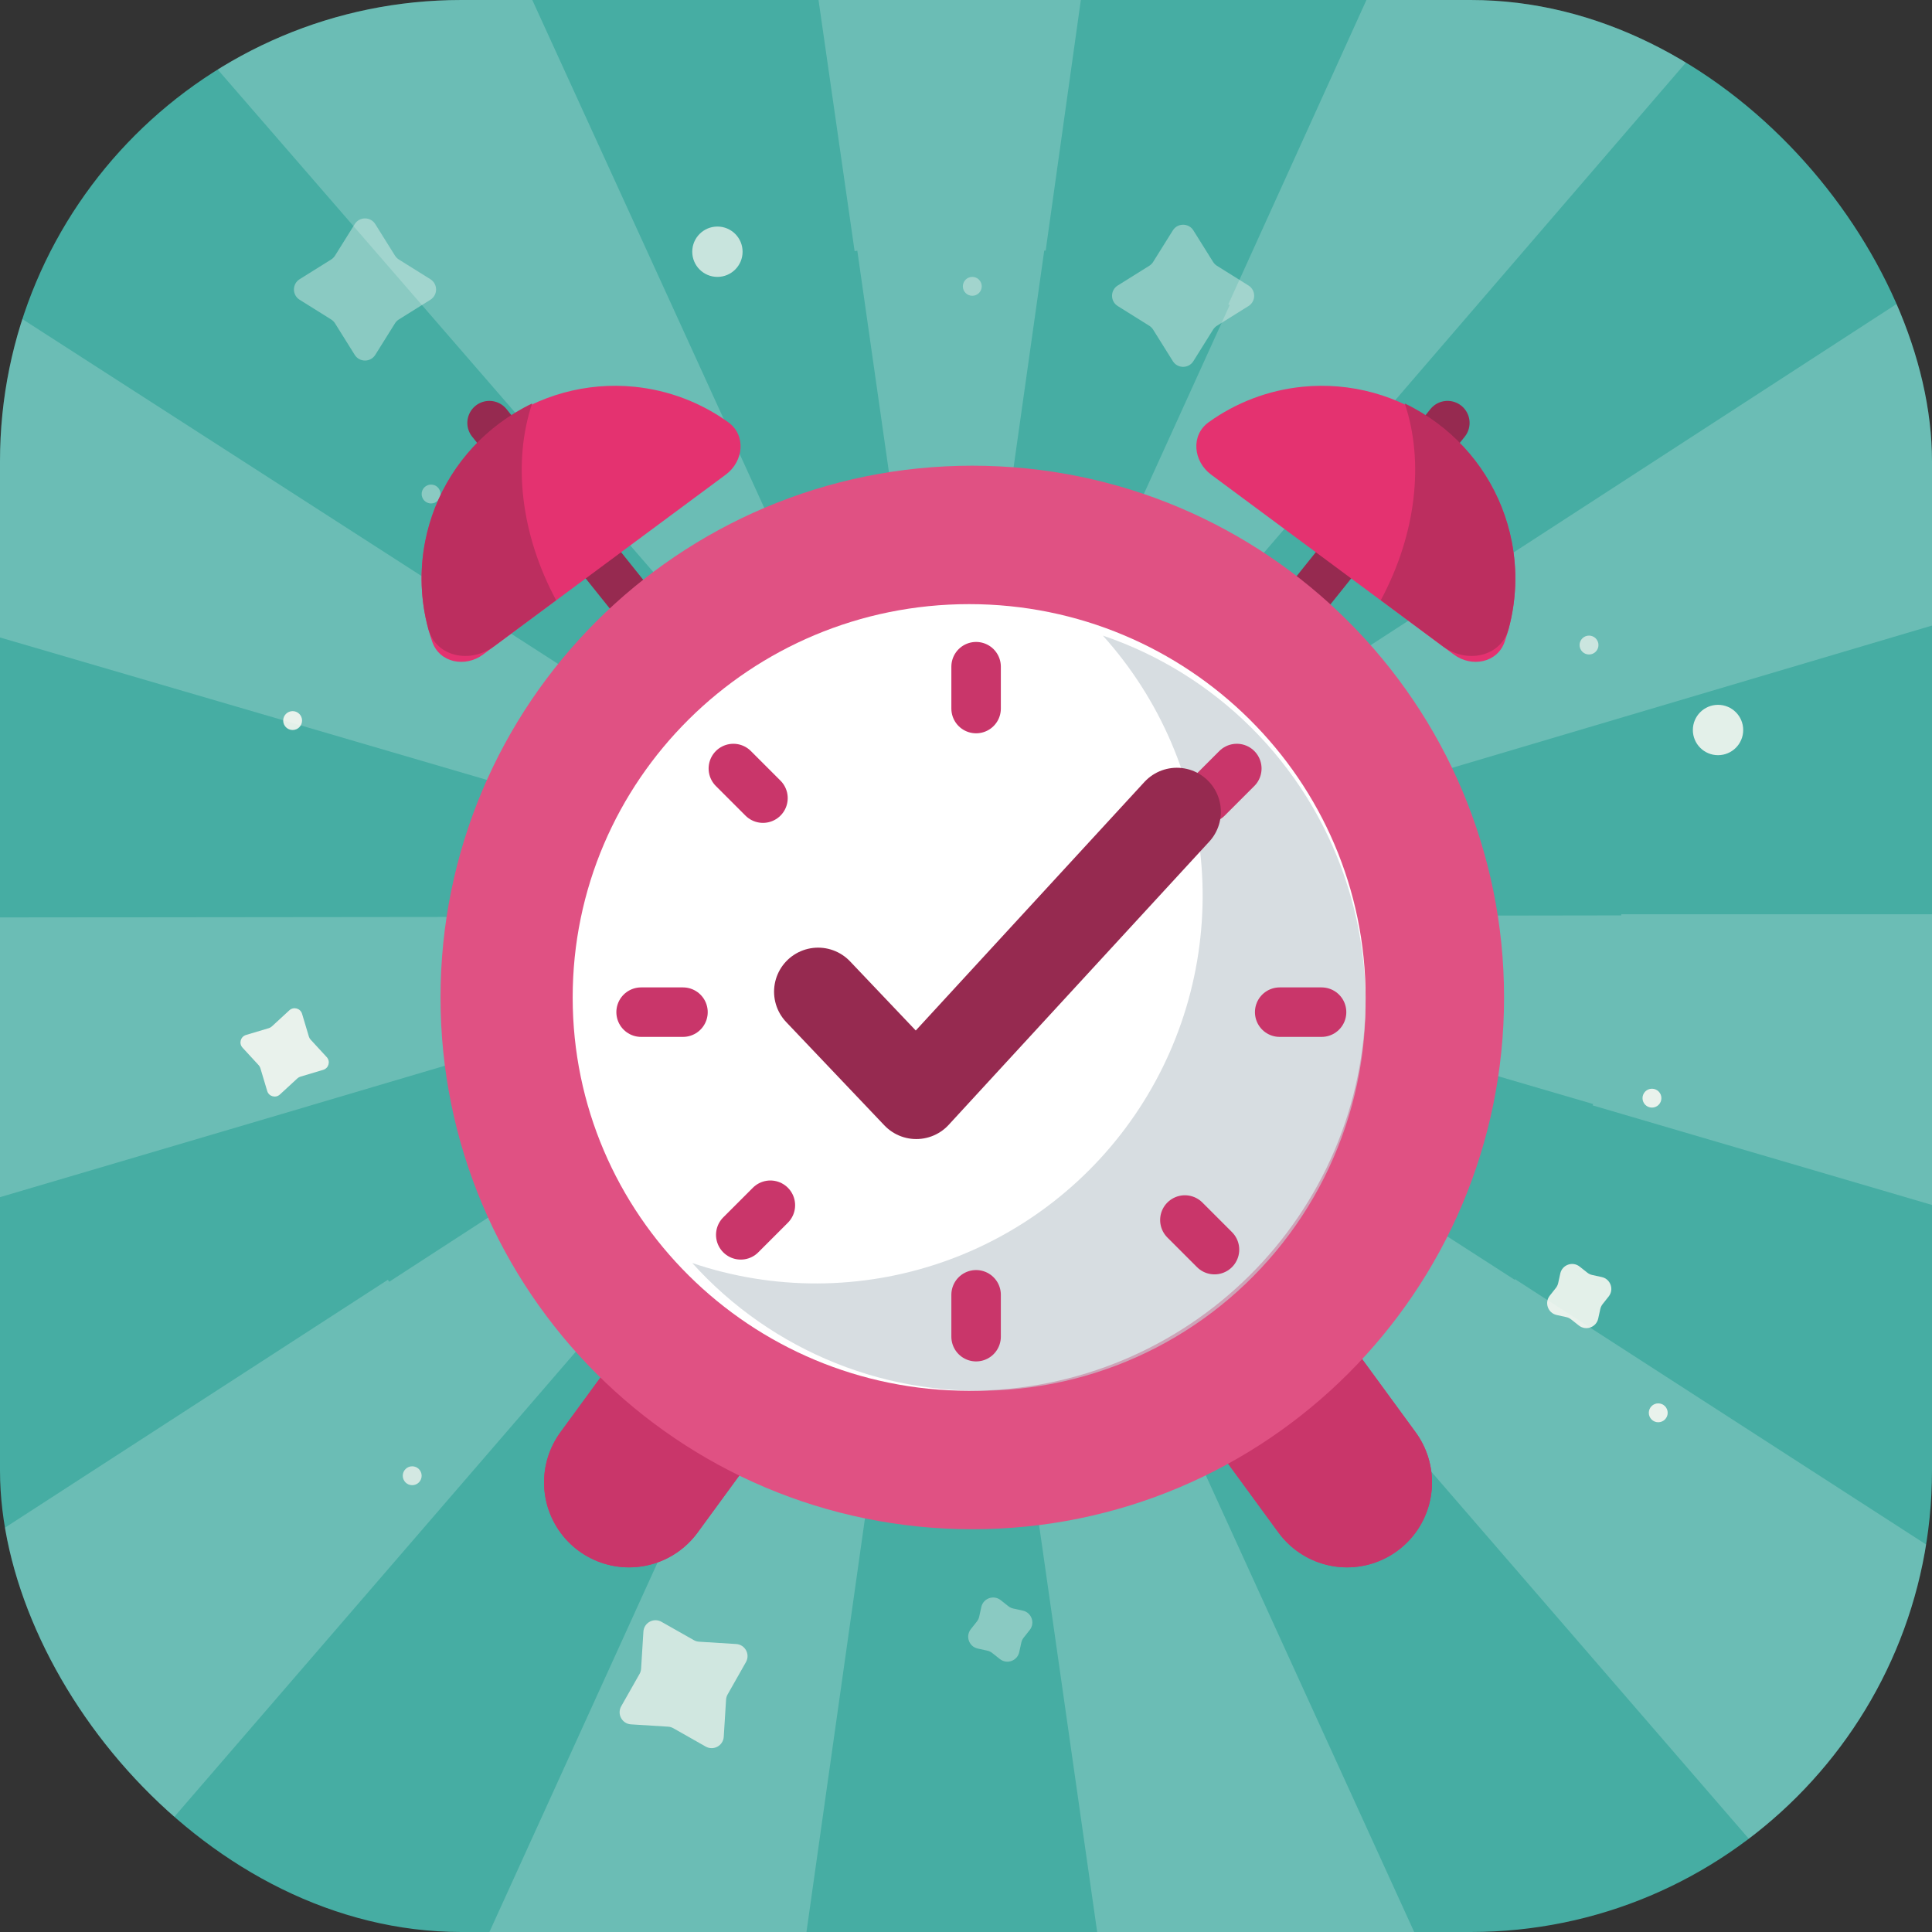 <svg width="307" height="307" viewBox="0 0 307 307" fill="none" xmlns="http://www.w3.org/2000/svg">
<rect x="0" y="0" width="307" height="307" fill="#333333" stroke="none"/>
<g clip-path="url(#clip0_6481_31203)">
<rect width="307" height="307" rx="73.313" fill="#46ADA3"/>
<path d="M56.367 35.612C57.121 34.406 58.879 34.406 59.633 35.612L62.765 40.623C62.92 40.87 63.13 41.08 63.377 41.235L68.388 44.367C69.594 45.121 69.594 46.879 68.388 47.633L63.377 50.765C63.13 50.92 62.92 51.13 62.765 51.377L59.633 56.388C58.879 57.594 57.121 57.594 56.367 56.388L53.235 51.377C53.08 51.13 52.87 50.92 52.623 50.765L47.612 47.633C46.406 46.879 46.406 45.121 47.612 44.367L52.623 41.235C52.87 41.08 53.08 40.87 53.235 40.623L56.367 35.612Z" fill="#FFFBF6" fill-opacity="0.37"/>
<path d="M151.33 145.57V145.58H151.36L151.33 145.57Z" fill="white" fill-opacity="0.2"/>
<path d="M151.24 145.571L151.32 145.581L151.26 145.551L151.24 145.571Z" fill="white" fill-opacity="0.2"/>
<path d="M151.15 145.51L151.09 145.58H151.23L151.15 145.51Z" fill="white" fill-opacity="0.2"/>
<path d="M151.03 145.5L151.05 145.48H151.02L151.03 145.5Z" fill="white" fill-opacity="0.2"/>
<path d="M151.01 145.32V145.33L151.03 145.35L151.01 145.32Z" fill="white" fill-opacity="0.2"/>
<path d="M151.299 145.49L151.289 145.51L151.309 145.53L151.299 145.49Z" fill="white" fill-opacity="0.2"/>
<path d="M150.98 145.53L150.97 145.46L150.6 145.35L150.93 145.56L150.98 145.53Z" fill="white" fill-opacity="0.2"/>
<path d="M150.99 145.471L150.98 145.531L151.03 145.501L150.99 145.471Z" fill="white" fill-opacity="0.2"/>
<path d="M151.28 145.471L151.23 145.481L151.26 145.501L151.28 145.471Z" fill="white" fill-opacity="0.2"/>
<path d="M151.241 145.539L151.221 145.529L151.231 145.559L151.241 145.539Z" fill="white" fill-opacity="0.2"/>
<path d="M120.471 -66.751L135.801 39.909L136.231 39.839L151.151 144.369L165.931 39.819H166.161L180.881 -65.081C160.906 -68.3 140.593 -68.861 120.471 -66.751Z" fill="white" fill-opacity="0.2"/>
<path d="M289.78 -15.48C274.26 -28.398 257.089 -39.193 238.72 -47.58L195.18 48.37L195.41 48.47L151.41 145.24L289.78 -15.48Z" fill="white" fill-opacity="0.2"/>
<path d="M48.99 115.619L150.33 145.289H149.93L150.93 145.579H151L151.06 145.509L151.14 145.569H151L151.07 145.619H151.12L151.53 145.799L151.2 145.589L253.14 175.429L253.08 175.649L366.4 208.899C370.011 192.647 371.829 176.048 371.82 159.399C371.82 154.659 371.65 149.949 371.37 145.279H257.63V145.459L151.42 145.619V145.529L151.89 145.389L151.51 145.639L152.45 145.359H151.99L358.99 83.989C352.14 64.528 342.67 46.092 330.84 29.189L151.84 145.309H151.47L151.62 145.129L151.35 145.309L151.45 144.739L151.25 145.169V145.309L151.13 145.399L151.08 145.309H151V145.159L150.83 144.799L150.9 145.269L150.69 145.129L150.8 145.259H150.45L-38.15 23.859C-51.182 41.342 -61.623 60.614 -69.15 81.079L48.99 115.619ZM151.09 145.579V145.619L150.76 145.409L151.09 145.579Z" fill="white" fill-opacity="0.2"/>
<path d="M81.331 64.951L150.88 145.211L106.77 48.551L60.77 -52.109C41.346 -44.412 23.077 -34.072 6.48 -21.379L81.331 64.951Z" fill="white" fill-opacity="0.2"/>
<path d="M240.74 203.26L240.68 203.36L151.58 145.99L221.06 226.14L220.89 226.28L303.55 321.85C319.298 306.432 332.728 288.812 343.42 269.54L240.74 203.26Z" fill="white" fill-opacity="0.2"/>
<path d="M151.299 145.799L151.279 145.789L151.289 145.809L151.299 145.799Z" fill="white" fill-opacity="0.2"/>
<path d="M151.04 145.6L151.03 145.63L150.99 145.6L151 145.68L151.01 145.67V145.68L151.08 145.66L151.04 145.64L151.07 145.61H151.09L151.08 145.59L151.09 145.58H150.99L151.04 145.6Z" fill="white" fill-opacity="0.2"/>
<path d="M150.959 145.7L150.969 145.59L150.949 145.58L150.529 145.82L150.959 145.7Z" fill="white" fill-opacity="0.2"/>
<path d="M150.711 146.02L61.841 203.68L61.631 203.36L-50.779 276.14C-38.96 295.858 -24.23 313.679 -7.089 329L94.911 210.83L150.711 146.02Z" fill="white" fill-opacity="0.2"/>
<path d="M49.05 175.749L150.91 145.619L-82.58 145.869C-82.85 150.359 -83 154.869 -83 159.439C-83.009 177.433 -80.884 195.365 -76.67 212.859L49.04 175.759L49.05 175.749Z" fill="white" fill-opacity="0.2"/>
<path d="M150.861 146.381L50.641 366.621C71.717 376.154 94.131 382.397 117.101 385.131L150.861 146.381Z" fill="white" fill-opacity="0.2"/>
<path d="M151.319 145.631L151.289 145.651L151.309 145.671L151.319 145.631Z" fill="white" fill-opacity="0.2"/>
<path d="M151.42 146.359L185.21 383.139C207.598 379.079 229.246 371.662 249.42 361.139L151.42 146.359Z" fill="white" fill-opacity="0.2"/>
<path d="M151.039 145.98L151.159 146.78L151.269 146.01L151.149 145.75L151.039 145.98Z" fill="white" fill-opacity="0.2"/>
<path d="M151.28 145.66H151.26L151.28 145.67V145.66Z" fill="white" fill-opacity="0.2"/>
<path d="M45.981 160.539C46.651 159.922 47.736 160.22 47.998 161.093L49.082 164.717C49.136 164.896 49.23 165.061 49.356 165.198L51.919 167.981C52.536 168.651 52.238 169.736 51.365 169.998L47.741 171.082C47.562 171.136 47.397 171.23 47.26 171.356L44.477 173.919C43.807 174.536 42.722 174.238 42.46 173.365L41.376 169.741C41.322 169.562 41.228 169.397 41.102 169.26L38.539 166.477C37.922 165.807 38.22 164.722 39.093 164.46L42.717 163.376C42.896 163.322 43.061 163.228 43.198 163.102L45.981 160.539Z" fill="#FFFBF6" fill-opacity="0.85"/>
<path d="M186.367 36.612C187.121 35.406 188.879 35.406 189.633 36.612L192.765 41.623C192.92 41.87 193.129 42.08 193.377 42.235L198.388 45.367C199.594 46.121 199.594 47.879 198.388 48.633L193.377 51.765C193.129 51.92 192.92 52.13 192.765 52.377L189.633 57.388C188.879 58.594 187.121 58.594 186.367 57.388L183.235 52.377C183.08 52.13 182.871 51.92 182.623 51.765L177.612 48.633C176.406 47.879 176.406 46.121 177.612 45.367L182.623 42.235C182.871 42.08 183.08 41.87 183.235 41.623L186.367 36.612Z" fill="#FFFBF6" fill-opacity="0.37"/>
<path d="M102.239 259.266C102.328 257.846 103.873 257.009 105.111 257.71L110.251 260.624C110.506 260.768 110.789 260.853 111.081 260.871L116.978 261.239C118.399 261.327 119.236 262.873 118.534 264.111L115.62 269.251C115.476 269.505 115.392 269.789 115.374 270.081L115.006 275.978C114.917 277.398 113.372 278.235 112.134 277.534L106.994 274.62C106.739 274.476 106.455 274.391 106.164 274.373L100.266 274.005C98.846 273.917 98.009 272.371 98.711 271.133L101.625 265.993C101.769 265.739 101.853 265.455 101.871 265.163L102.239 259.266Z" fill="#FFFBF6" fill-opacity="0.68"/>
<path d="M155.933 255.362C156.238 253.972 157.893 253.381 159.009 254.264L160.228 255.229C160.457 255.41 160.725 255.537 161.01 255.599L162.529 255.932C163.919 256.237 164.51 257.893 163.627 259.009L162.662 260.228C162.481 260.457 162.354 260.725 162.291 261.01L161.958 262.529C161.653 263.919 159.998 264.509 158.882 263.626L157.663 262.662C157.434 262.48 157.166 262.354 156.88 262.291L155.362 261.958C153.972 261.653 153.381 259.998 154.264 258.882L155.229 257.663C155.41 257.433 155.537 257.166 155.6 256.88L155.933 255.362Z" fill="#FFFBF6" fill-opacity="0.37"/>
<path d="M247.933 202.362C248.238 200.972 249.893 200.381 251.009 201.264L252.228 202.229C252.457 202.41 252.725 202.537 253.01 202.599L254.529 202.932C255.919 203.237 256.51 204.893 255.627 206.009L254.662 207.228C254.481 207.457 254.354 207.725 254.291 208.01L253.958 209.529C253.653 210.919 251.998 211.509 250.882 210.626L249.663 209.662C249.434 209.48 249.166 209.354 248.88 209.291L247.362 208.958C245.972 208.653 245.381 206.998 246.264 205.882L247.229 204.663C247.41 204.433 247.537 204.166 247.6 203.88L247.933 202.362Z" fill="#FFFBF6" fill-opacity="0.85"/>
<circle cx="273" cy="116" r="4" fill="#FFFBF6" fill-opacity="0.85"/>
<circle cx="114" cy="40" r="4" fill="#FFFBF6" fill-opacity="0.7"/>
<circle cx="233" cy="169" r="4" fill="#FFFBF6" fill-opacity="0.37"/>
<circle cx="46.5" cy="114.5" r="1.5" fill="#FFFBF6" fill-opacity="0.85"/>
<circle cx="68.5" cy="78.5" r="1.5" fill="#FFFBF6" fill-opacity="0.37"/>
<circle cx="65.5" cy="234.5" r="1.5" fill="#FFFBF6" fill-opacity="0.7"/>
<circle cx="262.5" cy="174.5" r="1.5" fill="#FFFBF6" fill-opacity="0.85"/>
<circle cx="154.5" cy="45.5" r="1.5" fill="#FFFBF6" fill-opacity="0.37"/>
<circle cx="263.5" cy="224.5" r="1.5" fill="#FFFBF6" fill-opacity="0.85"/>
<circle cx="252.5" cy="102.5" r="1.5" fill="#FFFBF6" fill-opacity="0.65"/>
<path d="M124.498 201.999L99.953 235.557" stroke="#C9366A" stroke-width="27" stroke-linecap="round" stroke-linejoin="round"/>
<path d="M189.504 201.999L214.049 235.557" stroke="#C9366A" stroke-width="27" stroke-linecap="round" stroke-linejoin="round"/>
<path d="M124.499 201.998L99.953 235.556M189.504 201.998L214.049 235.556" stroke="#C9366A" stroke-width="27" stroke-linecap="round" stroke-linejoin="round"/>
<path d="M77.76 67.202L107.431 104.252" stroke="#962A50" stroke-width="7" stroke-linecap="round" stroke-linejoin="round"/>
<path d="M115.327 75.42C118.169 73.314 118.596 69.164 115.725 67.098C111.371 63.965 106.235 62.001 100.815 61.458C93.187 60.692 85.546 62.797 79.393 67.358C73.24 71.919 69.018 78.607 67.557 86.11C66.516 91.451 66.928 96.931 68.692 101.998C69.851 105.325 73.93 106.106 76.76 104.008L115.327 75.42Z" fill="#E43270"/>
<path d="M84.559 64.112C82.753 64.978 81.035 66.017 79.428 67.213C73.261 71.79 69.028 78.5 67.559 86.028C66.655 90.662 66.838 95.401 68.045 99.887C69.267 104.43 74.746 105.493 78.523 102.688L88.369 95.377C82.698 84.821 81.463 73.339 84.559 64.112Z" fill="#BC2E5F"/>
<path d="M230.02 67.202L200.348 104.252" stroke="#962A50" stroke-width="7" stroke-linecap="round" stroke-linejoin="round"/>
<path d="M192.452 75.42C189.611 73.314 189.183 69.164 192.054 67.098C196.408 63.965 201.544 62.001 206.964 61.458C214.593 60.692 222.233 62.797 228.386 67.358C234.539 71.919 238.761 78.607 240.223 86.11C241.263 91.451 240.851 96.931 239.087 101.998C237.928 105.325 233.85 106.106 231.019 104.008L192.452 75.42Z" fill="#E43270"/>
<path d="M223.22 64.112C225.026 64.978 226.744 66.017 228.351 67.213C234.519 71.79 238.752 78.5 240.22 86.028C241.124 90.662 240.941 95.401 239.734 99.887C238.512 104.43 233.034 105.493 229.256 102.688L219.41 95.377C225.081 84.821 226.316 73.339 223.22 64.112Z" fill="#BC2E5F"/>
<path d="M154.5 231C194.541 231 227 198.541 227 158.5C227 118.459 194.541 86 154.5 86C114.459 86 82 118.459 82 158.5C82 198.541 114.459 231 154.5 231Z" stroke="#E05183" stroke-width="24" stroke-linecap="round" stroke-linejoin="round"/>
<path d="M154 220.998C188.794 220.998 217 193.016 217 158.498C217 123.98 188.794 95.998 154 95.998C119.206 95.998 91 123.98 91 158.498C91 193.016 119.206 220.998 154 220.998Z" fill="white"/>
<path d="M175.246 100.998C184.362 111.116 189.876 123.981 190.922 137.579C191.968 151.177 188.488 164.738 181.027 176.139C173.566 187.54 162.545 196.136 149.692 200.58C136.839 205.024 122.879 205.065 110 200.697C116.294 207.683 124.101 213.128 132.82 216.616C141.539 220.103 150.939 221.54 160.298 220.815C169.657 220.091 178.725 217.224 186.808 212.436C194.89 207.648 201.771 201.065 206.923 193.194C212.074 185.322 215.359 176.371 216.524 167.028C217.69 157.684 216.706 148.197 213.647 139.295C210.588 130.392 205.537 122.311 198.88 115.673C192.223 109.034 184.138 104.014 175.246 100.998Z" fill="#C3CDD2" fill-opacity="0.67"/>
<path d="M117.709 196.22L122.414 191.515" stroke="#C9366A" stroke-width="7.864" stroke-linecap="round" stroke-linejoin="round"/>
<path d="M116.533 122.12L121.238 126.825" stroke="#C9366A" stroke-width="7.864" stroke-linecap="round" stroke-linejoin="round"/>
<path d="M196.533 122.12L191.828 126.825" stroke="#C9366A" stroke-width="7.864" stroke-linecap="round" stroke-linejoin="round"/>
<path d="M188.281 193.864L192.986 198.569" stroke="#C9366A" stroke-width="7.864" stroke-linecap="round" stroke-linejoin="round"/>
<path d="M155.105 212.401V205.747" stroke="#C9366A" stroke-width="7.864" stroke-linecap="round" stroke-linejoin="round"/>
<path d="M155.105 112.592V105.938" stroke="#C9366A" stroke-width="7.864" stroke-linecap="round" stroke-linejoin="round"/>
<path d="M101.873 160.833H108.527" stroke="#C9366A" stroke-width="7.864" stroke-linecap="round" stroke-linejoin="round"/>
<path d="M203.346 160.833H210" stroke="#C9366A" stroke-width="7.864" stroke-linecap="round" stroke-linejoin="round"/>
<path d="M130 157.583L145.599 173.999L187 128.999" stroke="#962A50" stroke-width="14" stroke-linecap="round" stroke-linejoin="round"/>
</g>
<defs>
<clipPath id="clip0_6481_31203">
<rect width="307" height="307" rx="73.313" fill="white"/>
</clipPath>
</defs>
</svg>
